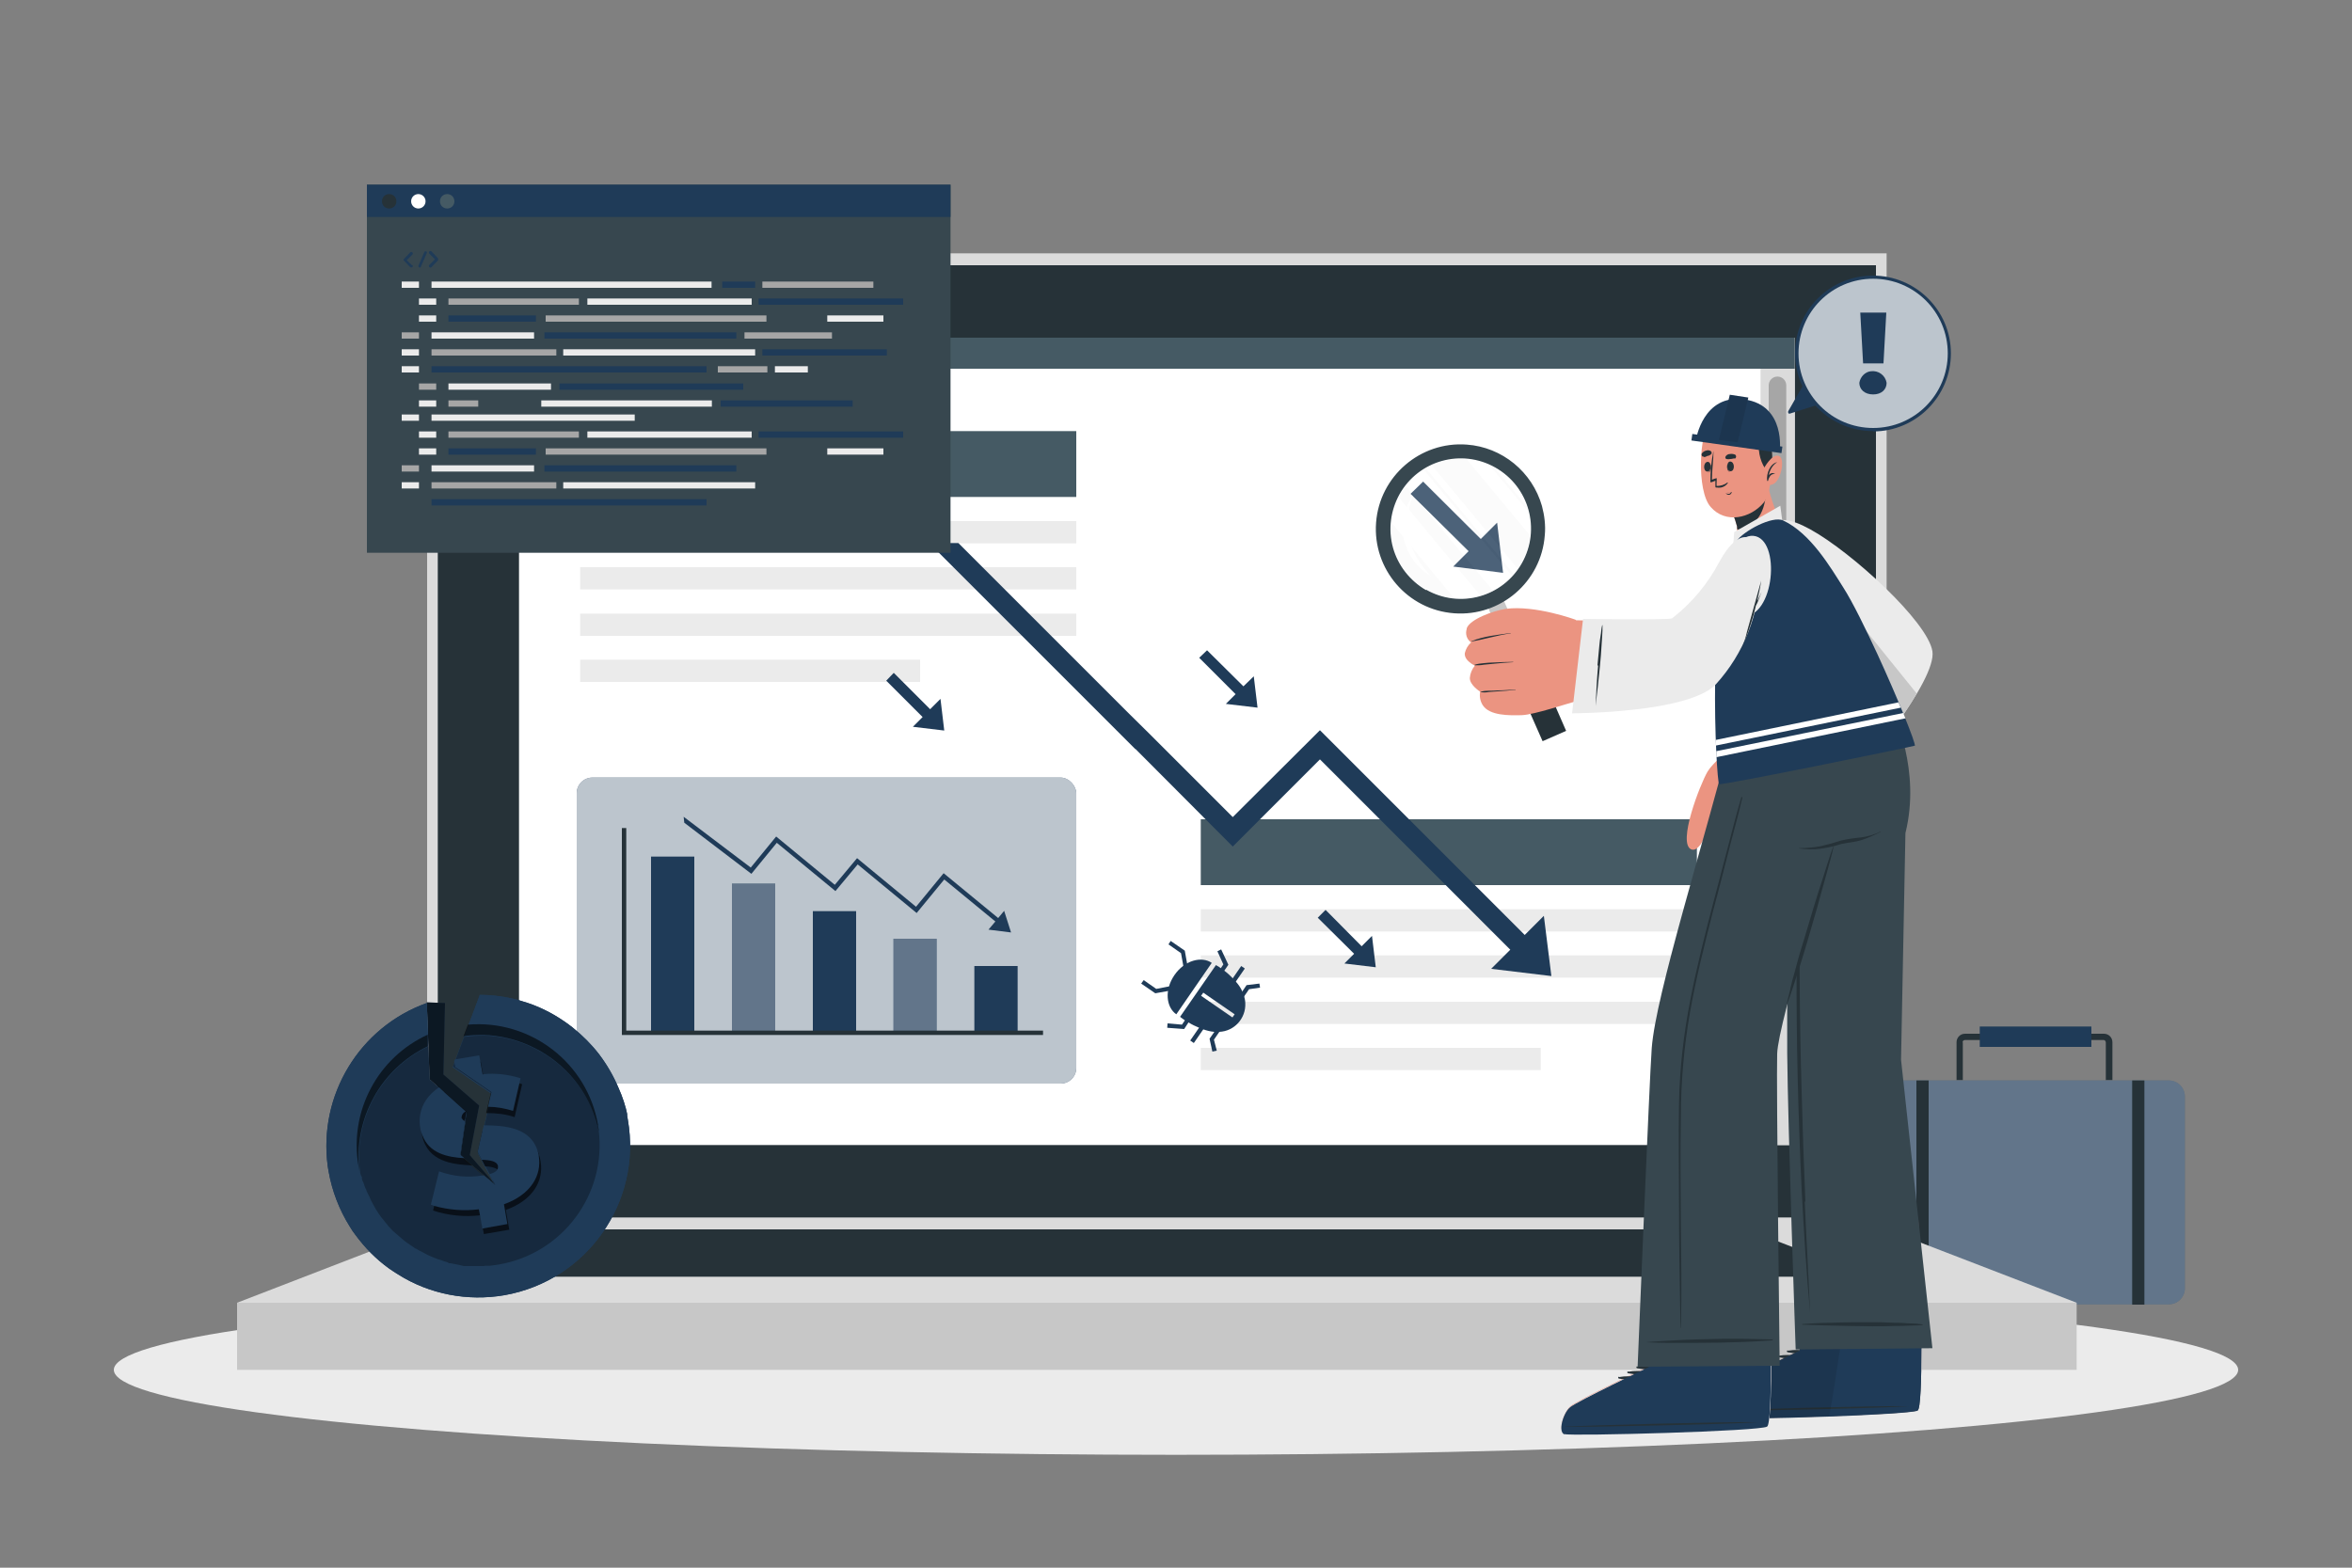 <?xml version="1.0" encoding="UTF-8"?>
<svg data-id="Layer_1" xmlns="http://www.w3.org/2000/svg" version="1.1" viewBox="0 0 750 500">
  <rect x="0" y="0" width="750" height="500" fill="#808080" stroke="none"/>
  <!-- Generator: Adobe Illustrator 29.5.0, SVG Export Plug-In . SVG Version: 2.1.0 Build 137)  -->
  <defs>
    <style>
      .st0 {
        fill: #37474f;
      }

      .st1, .st2 {
        opacity: .6;
      }

      .st3 {
        fill: #263238;
      }

      .st4, .st5, .st6 {
        fill: #fff;
      }

      .st7 {
        fill: #a6a6a6;
      }

      .st8 {
        fill: #1f3b58;
      }

      .st9 {
        opacity: .2;
      }

      .st5, .st10, .st6, .st2 {
        isolation: isolate;
      }

      .st5, .st11 {
        opacity: .3;
      }

      .st10 {
        opacity: .1;
      }

      .st12 {
        fill: #dbdbdb;
      }

      .st6, .st13 {
        opacity: .7;
      }

      .st14 {
        fill: #eb9481;
      }

      .st15 {
        fill: #455a64;
      }

      .st16 {
        fill: #ebebeb;
      }

      .st17 {
        fill: #c7c7c7;
      }
    </style>
  </defs>
  <g id="freepik--Briefcase--inject-195">
    <path class="st3" d="M671.5,344.6v-12.1c0-.4-.3-.8-.7-.8,0,0,0,0,0,0h-6.5v-2h6.6c1.5,0,2.7,1.2,2.7,2.7v12.1h-2Z"/>
    <path class="st3" d="M625.9,332.4v12.1h-2v-12.1c0-1.5,1.2-2.7,2.7-2.7h6.6v2h-6.6c-.4,0-.8.3-.8.8Z"/>
    <path class="st8" d="M598.2,349.7v61.2c0,2.8,2.3,5.1,5.1,5.1h88.3c2.8,0,5.1-2.3,5.1-5.1v-61.2c0-2.8-2.3-5.1-5.1-5.1h-88.3c-2.8,0-5.1,2.2-5.1,5.1,0,0,0,0,0,0Z"/>
    <g class="st11">
      <path class="st4" d="M598.2,349.7v61.2c0,2.8,2.3,5.1,5.1,5.1h88.3c2.8,0,5.1-2.3,5.1-5.1v-61.2c0-2.8-2.3-5.1-5.1-5.1h-88.3c-2.8,0-5.1,2.2-5.1,5.1,0,0,0,0,0,0Z"/>
    </g>
    <rect class="st3" x="611.1" y="344.6" width="3.9" height="71.5"/>
    <rect class="st3" x="679.9" y="344.6" width="3.9" height="71.5"/>
    <rect class="st8" x="631.3" y="327.4" width="35.6" height="6.5"/>
  </g>
  <g id="freepik--Shadow--inject-80">
    <ellipse class="st16" cx="375" cy="436.9" rx="338.7" ry="27.1"/>
  </g>
  <g id="freepik--Device--inject-80">
    <rect class="st12" x="136.2" y="80.8" width="465.4" height="311.3"/>
    <rect class="st3" x="139.6" y="84.6" width="458.6" height="303.7"/>
    <rect class="st17" x="75.6" y="415.5" width="586.6" height="21.4"/>
    <polygon class="st12" points="75.6 415.5 136.2 392.1 601.5 392.1 662.2 415.5 75.6 415.5"/>
    <polygon class="st3" points="141.6 407.2 180.7 392.1 557 392.1 596.1 407.2 141.6 407.2"/>
    <rect class="st4" x="165.5" y="107.7" width="406.8" height="257.5"/>
    <rect class="st15" x="165.5" y="107.7" width="406.8" height="9.9"/>
    <path class="st17" d="M174.4,112.7c0,1.1-.9,2-2,2s-2-.9-2-2,.9-2,2-2,2,.9,2,2Z"/>
    <path class="st4" d="M182.6,112.7c0,1.1-.9,2-2,2s-2-.9-2-2,.9-2,2-2,2,.9,2,2Z"/>
    <path class="st8" d="M190.7,112.7c0,1.1-.9,2-2,2s-2-.9-2-2,.9-2,2-2,2,.9,2,2Z"/>
    <rect class="st12" x="561.4" y="117.6" width="10.9" height="247.6"/>
    <path class="st7" d="M566.8,247.2h0c-1.5,0-2.8-1.3-2.8-2.8h0v-121.5c0-1.5,1.2-2.8,2.8-2.8,0,0,0,0,0,0h0c1.6,0,2.8,1.3,2.8,2.8v121.5c0,1.6-1.3,2.8-2.8,2.8Z"/>
    <g id="freepik--Chart--inject-195">
      <rect class="st8" x="183.9" y="248" width="159.3" height="97.6" rx="5" ry="5"/>
      <rect class="st6" x="183.9" y="248" width="159.3" height="97.6" rx="5" ry="5"/>
      <rect class="st8" x="207.6" y="273.2" width="13.8" height="56.2"/>
      <rect class="st8" x="233.4" y="281.9" width="13.8" height="47.5"/>
      <rect class="st8" x="233.4" y="281.9" width="13.8" height="47.5"/>
      <rect class="st5" x="233.4" y="281.9" width="13.8" height="47.5"/>
      <rect class="st8" x="259.2" y="290.6" width="13.8" height="38.8"/>
      <rect class="st8" x="284.9" y="299.4" width="13.8" height="30"/>
      <rect class="st5" x="284.9" y="299.4" width="13.8" height="30"/>
      <rect class="st8" x="310.7" y="308.1" width="13.8" height="21.3"/>
      <polygon class="st3" points="332.6 330.1 198.3 330.1 198.3 264.1 199.7 264.1 199.7 328.7 332.6 328.7 332.6 330.1"/>
      <polygon class="st8" points="315.2 296.5 317.4 293.9 301.1 280.5 292.3 291.2 273.5 275.7 266.4 284.2 247.7 268.8 239.6 278.7 218.2 262.4 218 260.5 239.4 276.7 247.5 266.8 266.2 282.2 273.3 273.7 292.1 289.2 300.9 278.5 318.3 292.8 320.2 290.5 322.4 297.4 315.2 296.5"/>
    </g>
    <rect class="st15" x="185" y="137.5" width="158.2" height="21"/>
    <rect class="st16" x="185" y="166.2" width="158.2" height="7.1"/>
    <rect class="st16" x="185" y="180.9" width="158.2" height="7.1"/>
    <rect class="st16" x="185" y="195.7" width="158.2" height="7.1"/>
    <rect class="st16" x="185" y="210.4" width="108.4" height="7.1"/>
    <g>
      <rect class="st15" x="382.9" y="261.3" width="158.2" height="21"/>
      <rect class="st16" x="382.9" y="290" width="158.2" height="7.1"/>
      <rect class="st16" x="382.9" y="304.7" width="158.2" height="7.1"/>
      <rect class="st16" x="382.9" y="319.5" width="158.2" height="7.1"/>
      <rect class="st16" x="382.9" y="334.2" width="108.4" height="7.1"/>
    </g>
    <g>
      <polygon class="st8" points="494.7 311.3 492.3 292.1 486.2 298.2 420.9 232.9 393.1 260.6 367 234.5 359.2 226.8 359.2 226.8 305.6 173.2 296.3 173.2 362 238.9 362.1 238.9 393.1 270 420.9 242.2 481.6 302.9 475.5 309 494.7 311.3"/>
      <polygon class="st8" points="382.4 209.8 384.9 207.4 396.5 218.9 399.8 215.7 401 225.7 390.9 224.5 394 221.4 382.4 209.8"/>
      <polygon class="st8" points="282.6 217.1 285 214.6 296.6 226.2 299.9 222.9 301.1 233 291.1 231.8 294.2 228.7 282.6 217.1"/>
      <polygon class="st8" points="422.7 290.2 434.2 301.8 437.5 298.5 438.7 308.5 428.7 307.3 431.8 304.2 420.2 292.7 422.7 290.2"/>
    </g>
  </g>
  <g id="freepik--Window--inject-80">
    <rect class="st0" x="117" y="58.9" width="186.1" height="117.4"/>
    <rect class="st8" x="117" y="58.9" width="186.1" height="10.3"/>
    <rect class="st16" x="128.1" y="89.8" width="5.5" height="2"/>
    <rect class="st16" x="137.6" y="89.8" width="89.3" height="2"/>
    <rect class="st8" x="230.3" y="89.8" width="10.5" height="2"/>
    <rect class="st16" x="247.1" y="116.8" width="10.5" height="2"/>
    <rect class="st7" x="243.1" y="89.8" width="35.4" height="2"/>
    <rect class="st16" x="133.6" y="95.2" width="5.5" height="2"/>
    <rect class="st7" x="143" y="95.2" width="41.6" height="2"/>
    <rect class="st7" x="228.9" y="116.8" width="15.8" height="2"/>
    <rect class="st7" x="137.6" y="111.4" width="39.8" height="2"/>
    <rect class="st8" x="143" y="100.6" width="27.9" height="2"/>
    <rect class="st7" x="237.4" y="106" width="27.9" height="2"/>
    <rect class="st7" x="174" y="100.6" width="70.4" height="2"/>
    <rect class="st8" x="137.6" y="116.8" width="87.7" height="2"/>
    <rect class="st8" x="241.9" y="95.2" width="46.1" height="2"/>
    <rect class="st16" x="187.3" y="95.2" width="52.4" height="2"/>
    <rect class="st16" x="263.8" y="100.6" width="17.9" height="2"/>
    <rect class="st16" x="133.6" y="100.6" width="5.5" height="2"/>
    <rect class="st7" x="128.1" y="106" width="5.5" height="2"/>
    <rect class="st16" x="137.6" y="106" width="32.7" height="2"/>
    <rect class="st16" x="143" y="122.3" width="32.7" height="2"/>
    <rect class="st8" x="229.8" y="127.7" width="42.1" height="2"/>
    <rect class="st8" x="178.4" y="122.3" width="58.6" height="2"/>
    <rect class="st16" x="172.6" y="127.7" width="54.4" height="2"/>
    <rect class="st7" x="143" y="127.7" width="9.5" height="2"/>
    <rect class="st16" x="179.6" y="111.4" width="61.2" height="2"/>
    <rect class="st8" x="243.1" y="111.4" width="39.7" height="2"/>
    <rect class="st8" x="173.6" y="106" width="61.2" height="2"/>
    <rect class="st16" x="128.1" y="111.4" width="5.5" height="2"/>
    <rect class="st16" x="128.1" y="116.8" width="5.5" height="2"/>
    <rect class="st7" x="133.6" y="122.3" width="5.5" height="2"/>
    <rect class="st16" x="133.6" y="127.7" width="5.5" height="2"/>
    <rect class="st16" x="128.1" y="132.2" width="5.5" height="2"/>
    <rect class="st16" x="137.6" y="132.2" width="64.8" height="2"/>
    <rect class="st16" x="133.6" y="137.6" width="5.5" height="2"/>
    <rect class="st7" x="143" y="137.6" width="41.6" height="2"/>
    <rect class="st7" x="137.6" y="153.8" width="39.8" height="2"/>
    <rect class="st8" x="143" y="143" width="27.9" height="2"/>
    <rect class="st7" x="174" y="143" width="70.4" height="2"/>
    <rect class="st8" x="137.6" y="159.2" width="87.7" height="2"/>
    <rect class="st8" x="241.9" y="137.6" width="46.1" height="2"/>
    <rect class="st16" x="187.3" y="137.6" width="52.4" height="2"/>
    <rect class="st16" x="263.8" y="143" width="17.9" height="2"/>
    <rect class="st16" x="133.6" y="143" width="5.5" height="2"/>
    <rect class="st7" x="128.1" y="148.4" width="5.5" height="2"/>
    <rect class="st16" x="137.6" y="148.4" width="32.7" height="2"/>
    <rect class="st16" x="179.6" y="153.8" width="61.2" height="2"/>
    <rect class="st8" x="173.6" y="148.4" width="61.2" height="2"/>
    <rect class="st16" x="128.1" y="153.8" width="5.5" height="2"/>
    <path class="st8" d="M131.5,84.5c.2.2.2.5,0,.7,0,0-.2.1-.3.1-.1,0-.3,0-.4-.1l-2.1-2.2h0s0,0,0,0h0v-.3h0s0,0,0,0h0c0,0,2.1-2.2,2.1-2.2.2-.2.5-.2.7,0,.2.2.2.5,0,.7l-1.8,1.8,1.8,1.7Z"/>
    <path class="st8" d="M133.4,84.8l1.9-4.4c0-.2.3-.3.6-.2.2,0,.3.3.2.5l-1.9,4.4c0,.2-.2.3-.4.2,0,0-.1,0-.1,0-.2,0-.3-.3-.3-.5,0,0,0,0,0,0Z"/>
    <path class="st8" d="M139.7,83h0l-2.1,2.2c-.2.2-.5.2-.7,0-.2-.2-.2-.5,0-.7l1.8-1.8-1.8-1.8c-.2-.2-.2-.5,0-.7.2-.2.5-.2.7,0l2.1,2.2h0c0,.1,0,0,0,0,0,0,0,0,0,0h0v.2s0,0,0,0c0,0,0,.2,0,.3Z"/>
    <path class="st3" d="M126.4,64.2c0,1.3-1,2.3-2.3,2.3s-2.3-1-2.3-2.3,1-2.3,2.3-2.3h0c1.3,0,2.3,1,2.3,2.3Z"/>
    <circle class="st4" cx="133.4" cy="64.2" r="2.3"/>
    <path class="st15" d="M144.9,64.2c0,1.3-1,2.3-2.3,2.3s-2.3-1-2.3-2.3,1-2.3,2.3-2.3c1.3,0,2.3,1,2.3,2.3h0Z"/>
  </g>
  <g id="freepik--Bugs--inject-80">
    <path class="st8" d="M387.6,308l-11.3,16.3s.6.5,1.5,1.1c.3.2.7.5,1.2.7,1.1.7,2.2,1.2,3.4,1.7l1.3.5c1.1.4,2.3.7,3.5.8.5,0,1.1,0,1.6,0,4.8-.2,8.5-4.3,8.3-9.1,0-.8-.2-1.6-.4-2.4-.2-.5-.4-1-.6-1.5-.5-1.1-1.2-2.1-2-3-.3-.4-.6-.7-.9-1-.9-.9-1.8-1.8-2.8-2.5-.4-.3-.8-.6-1.1-.8-.5-.4-1-.7-1.6-1ZM393.7,323.5l-.7,1-10-6.9.7-1,10,6.9Z"/>
    <path class="st8" d="M386.4,307.1l-11.3,16.4c-3.2-2.2-3.9-7.7-.6-12.5s8.7-6.1,11.9-3.9Z"/>
    <polygon class="st8" points="379.7 325 377.6 328.2 372.2 327.8 372.3 326.4 376.9 326.8 378.6 324.3 379.7 325"/>
    <rect class="st8" x="378.6" y="328.8" width="6.8" height="1.4" transform="translate(-106.1 456.8) rotate(-55.4)"/>
    <polygon class="st8" points="388 335.1 386.6 335.4 385.7 331.3 388.2 327.7 389.3 328.4 387.1 331.6 388 335.1"/>
    <polygon class="st8" points="391.7 307.7 389.5 310.9 388.4 310.1 390.1 307.6 388.2 303.4 389.4 302.8 391.7 307.7"/>
    <rect class="st8" x="391.1" y="310.7" width="6.8" height="1.4" transform="translate(-85.9 459.2) rotate(-55.4)"/>
    <polygon class="st8" points="401.8 315 398.3 315.5 396.1 318.7 395 317.9 397.5 314.2 401.6 313.7 401.8 315"/>
    <polygon class="st8" points="376.2 315.4 368.4 316.8 363.9 313.7 364.7 312.6 368.7 315.4 375.9 314 376.2 315.4"/>
    <polygon class="st8" points="379.2 311 377.9 311.2 376.6 304 372.6 301.2 373.3 300.1 377.8 303.2 379.2 311"/>
  </g>
  <g id="freepik--Coin--inject-195">
    <polygon class="st8" points="136.1 319.7 141.9 319.9 141.4 342.7 152.8 352.6 149.8 368.4 158 377.9 146.8 368.5 148.7 354.7 137 344.2 136.1 319.7"/>
    <polygon class="st2" points="136.1 319.7 141.9 319.9 141.4 342.7 152.8 352.6 149.8 368.4 158 377.9 146.8 368.5 148.7 354.7 137 344.2 136.1 319.7"/>
    <path class="st8" d="M199.9,355.3c.1.6.2,1.2.3,1.8,4.6,26.3-13.1,51.4-39.4,56-11.7,2-23.8-.3-33.8-6.6-1-.6-2-1.3-2.9-1.9-4.2-3-7.8-6.7-10.8-10.8-.6-.8-1.2-1.6-1.7-2.5-3.4-5.4-5.7-11.4-6.8-17.6-.1-.6-.2-1.2-.3-1.8-3-22.6,10.1-44.3,31.6-52l.4,10.3v3.7c.1,0,.5,10.4.5,10.4l3.1,2.7,1.6,1.5,6.9,6.2.2.2-.4,2.5v.9c-.1,0-.3,1.5-.3,1.5l-1.3,9.1,1.3,1.1,2.6,2.2,3.7,3.1,2.1,1.7,1.5,1.3-.8-1.5-1-1.9-1.4-2.5-1.1-2.1-1.3-2.5,1.5-6.6h0l.5-2,.8-3.5.5-2.1,1.1-4.7-11.2-7.7-.3-.2-.9-.6.5-1.5v-.3c0,0,.2-.2.2-.2l2.8-7.5,1.4-3.7,3.7-9.9c3.4,0,6.7.4,10,1.1,1.1.2,2.3.5,3.4.9,4.9,1.4,9.4,3.6,13.6,6.5.9.6,1.8,1.3,2.7,2,3.1,2.5,5.9,5.3,8.3,8.4,2.5,3.3,4.6,6.9,6.2,10.7,1.3,2.9,2.3,5.9,2.9,8.9Z"/>
    <path class="st8" d="M199.9,355.3c.1.6.2,1.2.3,1.8,4.6,26.3-13.1,51.4-39.4,56-11.7,2-23.8-.3-33.8-6.6-1-.6-2-1.3-2.9-1.9-4.2-3-7.8-6.7-10.8-10.8-.6-.8-1.2-1.6-1.7-2.5-3.4-5.4-5.7-11.4-6.8-17.6-.1-.6-.2-1.2-.3-1.8-3-22.6,10.1-44.3,31.6-52l.4,10.3v3.7c.1,0,.5,10.4.5,10.4l3.1,2.7,1.6,1.5,6.9,6.2.2.2-.4,2.5v.9c-.1,0-.3,1.5-.3,1.5l-1.3,9.1,1.3,1.1,2.6,2.2,3.7,3.1,2.1,1.7,1.5,1.3-.8-1.5-1-1.9-1.4-2.5-1.1-2.1-1.3-2.5,1.5-6.6h0l.5-2,.8-3.5.5-2.1,1.1-4.7-11.2-7.7-.3-.2-.9-.6.5-1.5v-.3c0,0,.2-.2.2-.2l2.8-7.5,1.4-3.7,3.7-9.9c3.4,0,6.7.4,10,1.1,1.1.2,2.3.5,3.4.9,4.9,1.4,9.4,3.6,13.6,6.5.9.6,1.8,1.3,2.7,2,3.1,2.5,5.9,5.3,8.3,8.4,2.5,3.3,4.6,6.9,6.2,10.7,1.3,2.9,2.3,5.9,2.9,8.9Z"/>
    <path class="st2" d="M136.4,330v3.7c-15,7.2-23.8,23.2-21.8,39.8-.1-.6-.2-1.2-.3-1.7-3-17.3,6.1-34.5,22.1-41.8Z"/>
    <path class="st2" d="M190.6,358.7c.1.6.2,1.2.3,1.8-.2-1-.5-1.9-.7-2.8-2.5-8.3-7.7-15.5-14.8-20.5-.9-.6-1.8-1.2-2.8-1.8-4.5-2.6-9.4-4.3-14.5-5-1.3-.2-2.6-.3-3.8-.3-2.2,0-4.3,0-6.5.4l1.4-3.7c20-1.7,38.1,12.2,41.5,32Z"/>
    <g class="st11">
      <path d="M190.9,360.4c2.6,20.5-11.5,39.4-31.8,42.9-.4,0-.9.2-1.4.2h0l-1.4.2h-1.8c0,.1-.2.1-.2.1-1.6,0-3.2,0-4.8,0h-1.6c-1.1-.3-2.1-.5-3.2-.7h0l-1-.2h-.5c-.3-.2-.5-.3-.8-.4-.4-.1-.8-.2-1.2-.4s-1-.3-1.6-.5l-1.5-.6-1.2-.5-.8-.4-.6-.3-.7-.4-1.2-.6c-.3-.2-.7-.4-1-.6h-.2c0-.1-1.4-1-1.4-1l-1.3-.9h0l-.8-.6-.7-.6-.7-.6-.7-.6c-.2-.2-.5-.4-.7-.6l-.7-.6c-.5-.5-.9-.9-1.4-1.5-.2-.2-.4-.4-.5-.6-.4-.5-.9-1-1.2-1.5-.2-.2-.4-.5-.6-.7-.6-.8-1.2-1.6-1.7-2.5-.2-.2-.3-.5-.4-.7-.3-.5-.6-1-.9-1.6h0c-.3-.6-.6-1.1-.8-1.7-.1-.2-.2-.5-.4-.8l-.2-.4c-.1-.2-.2-.5-.4-.8,0,0,0,0,0-.1-.1-.3-.2-.6-.4-.9-.1-.3-.3-.7-.4-1.1-.1-.3-.2-.7-.4-1s-.2-.6-.3-.9v-.5c-.2-.2-.3-.5-.4-.8s-.2-.7-.2-1.1c-2.1-16.6,6.8-32.7,21.9-39.8l.4,10.4,3.1,2.7,1.6,1.5,6.9,6.2.2.2-.4,2.5v.9c-.1,0-.3,1.5-.3,1.5l-1.3,9.1,1.3,1.1,2.6,2.2,3.7,3.1,2.1,1.7,1.5,1.3-.8-1.5-1-1.9-1.4-2.5-1.1-2.1-1.3-2.5,1.5-6.6h0l.5-2,.8-3.5.5-2.1,1.1-4.7-11.2-7.7-.3-.2-.9-.6.5-1.5v-.3c0,0,.2-.2.2-.2l2.8-7.5c2.1-.3,4.3-.4,6.5-.4,1.3,0,2.6.1,3.8.3,5.1.7,10,2.4,14.4,5,.9.6,1.9,1.1,2.8,1.8,7.1,5,12.3,12.2,14.9,20.5.2.9.5,1.9.7,2.8Z"/>
    </g>
    <g class="st1">
      <path d="M171.9,368.2h0c-2.8-7.5-11.9-7.2-18.1-7.4h0l-1.5,6.6,1.3,2.5,1.1,2.1c1.4,0,2.7.3,3.9.9.4.2.6.6.7,1.1.2,1-.4,1.8-2.2,2.4l.8,1.5-1.5-1.3c-.5.1-1.2.3-1.9.4-4.6.7-9.4.2-13.8-1.4l-2.2,8.8-.4,1.7c4.9,1.6,10,2.1,15.1,1.5h0l.7,3.9.4,2.1,8.1-1.4-1.1-6.3c8.6-3.1,12.1-9.2,11.1-15.4-.1-.8-.3-1.6-.6-2.3ZM148.5,354.5l-6.9-6.2c-5.7,3.3-7.9,8.3-7,13.5v.3h0c1.7,8.4,9.6,9.3,16,9.6l-2.6-2.2-1.3-1.1,1.3-9.1c-.1-.2-.2-.4-.2-.6,0-.4,0-.7.1-1.1.1-.3.3-.5.4-.7l.4-2.5h-.1ZM165.6,345.7c-3.6-1-7.4-1.3-11.2-1l-.4-2.1-.7-4h-.2l-7.8,1.3v.6c.1,0,11.3,7.7,11.3,7.7l-1.1,4.7-.5,2.1c3.1,0,6.2.3,9.1,1.3l2.4-10.5-1-.3Z"/>
    </g>
    <path class="st8" d="M154.3,358.8l-.5,2h0l-1.5,6.6,1.3,2.5c2.9.1,4.9.5,5.2,2,0,.3,0,.7-.1,1-.3.6-1.1,1.2-2.6,1.6l1,1.9.8,1.5-1.5-1.3-2.1-1.7h-.4c-4.7.8-9.4.3-13.9-1.3l-2.6,10.6c.3.1.6.2,1,.4,4.7,1.3,9.5,1.7,14.3,1.1l.4,2.1.7,4h.2l7.8-1.4-1.1-6.3c8.6-3.1,12.1-9.2,11.1-15.4v-.3c-1.9-9.1-11-9.4-17.7-9.5ZM147.2,356.8c-.1-1,.4-1.9,1.3-2.3l-6.9-6.2-1.6-1.5c-4.9,3.3-6.8,8-6,12.9.1.8.4,1.6.7,2.4h0c2.2,5.8,8,7,13.4,7.3l-1.3-1.1,1.3-9.1.2-1.5c-.1,0-.2-.1-.3-.2-.3-.2-.6-.5-.7-.9h0ZM154.1,342.7h-.2l-.7-4-.4-2.1-7.8,1.3v.2c0,0-.2.3-.2.3l.4,2,.3.2,11.2,7.7-1.1,4.7c2.7,0,5.4.5,8,1.3l2-8.7.4-1.7c-3.8-1.2-7.9-1.7-11.9-1.3h0Z"/>
  </g>
  <g id="freepik--speech-bubble--inject-195">
    <circle class="st8" cx="597.3" cy="112.7" r="24.3"/>
    <g class="st13">
      <circle class="st4" cx="597.3" cy="112.7" r="24.3"/>
    </g>
    <path class="st8" d="M597.3,125.8c-2.7,0-4.4-1.6-4.4-3.7.3-1.9,1.8-3.5,3.7-3.7,2.4-.3,4.6,1.3,5,3.7,0,2.1-1.6,3.7-4.3,3.7ZM593.2,99.7h8.3s-.9,16.2-.9,16.2h-6.5s-.9-16.2-.9-16.2Z"/>
    <path class="st8" d="M597.3,137.5c-13.7,0-24.9-11.1-24.9-24.8,0-13.7,11.1-24.8,24.8-24.8,13.7,0,24.9,11.1,24.9,24.8,0,13.7-11.1,24.9-24.8,24.9h0ZM573.5,112.7c0,13.2,10.7,23.8,23.8,23.8,13.2,0,23.8-10.7,23.8-23.8,0-13.2-10.7-23.8-23.8-23.8-13.2,0-23.8,10.7-23.8,23.8Z"/>
    <path class="st8" d="M575,122.8l-4.8,8.4c0,.1,0,.3,0,.4,0,.3.4.4.6.3l8.5-2.7c-1.8-1.9-3.2-4.1-4.3-6.4Z"/>
  </g>
  <polygon class="st8" points="449.8 157.5 453.8 153.6 472.2 171.9 477.4 166.7 479.3 182.7 463.4 180.7 468.3 175.8 449.8 157.5"/>
  <g id="freepik--Character--inject-80">
    <path class="st14" d="M575.5,168.7c14.7,8.3,41.5,33.7,39.5,40.7-4,14.2-21.8,33.8-26.5,37.6-2.8,2.2-24.8-15.6-22.2-18.4,3-3.2,21.8-20.8,21.8-22.5,0-1.3-10.7-15.4-18.6-27.4-9.2-13.9-1.2-14.1,5.9-10.1Z"/>
    <path class="st14" d="M569.3,226.8s-9.1,5.8-14.8,9.9c-3.2,2.3-8.4,6.7-10,9.4-2.4,4.1-9.7,22.9-5.2,24.8,4.1,1.7,8.3-15.2,8.3-15.2,0,0-5.8,16.7-.5,17.8s7.5-18.6,7.5-18.6c0,0-5.6,17.3,0,17.6,4.3.2,7.4-17.5,7.4-17.5,0,0-4.7,14.9-.3,15.3,4.8.5,8.7-15.8,8.7-15.8,11.3-.8,18-5.3,20.1-11.1.4-1.2-21.4-16.7-21.4-16.7Z"/>
    <path class="st3" d="M549.3,249.8c-.8,1.9-1.5,3.9-2.1,5.9s-1.1,4-1.5,6.1c-.6,2.7-.8,5.4-.8,8.1.2-4.8,2.2-12,2.8-14s1-4,1.6-6h0Z"/>
    <path class="st3" d="M556.5,251.8c-.8,2.5-1.8,5-2.5,7.5s-1.2,5-1.8,7.6c0,.2,0,.2.1,0,.7-2.6,1.5-4.9,2.2-7.4s1.3-5.1,2.1-7.6c0,0,0,0,0,0Z"/>
    <path class="st3" d="M563.1,252.3c-1.4,3.8-2.4,7.8-3,11.8,0,.2.1.1.2,0,.9-3.9,1.6-7,3-11.7,0,0,0-.1-.1,0Z"/>
    <path class="st16" d="M570.9,223.8l22,22.6s24.8-29.3,23.3-38.7-25.7-31.6-39-38.9-14.3.2-8.5,10.1,18.8,27.4,18.5,27.9-16.3,17-16.3,17Z"/>
    <path class="st3" d="M585.8,230.6c-1.6-1.5-3.1-3-4.6-4.5-.7-.7-1.5-1.4-2.2-2.2s-1.6-1.6-2.3-2.4c0,0,0-.1,0,0,.9.7,1.7,1.5,2.6,2.2s1.5,1.4,2.3,2.1c1.6,1.4,3.2,2.9,4.8,4.4,3.1,3,6.2,6,9.2,9.1,0,0,0,0,0,.1s0,0-.1,0c-3.3-2.8-6.5-5.7-9.6-8.6Z"/>
    <path class="st17" d="M568.7,178.9c5.9,9.9,18.8,27.4,18.5,27.9s-16.3,17-16.3,17l22,22.6s11.5-13.6,18.3-25.2l-44.3-54.9c-2.7,1.5-1.7,6.6,1.8,12.6Z"/>
    <path class="st14" d="M611.7,389s1,40.8,1,40.8c0,7.5-.2,14.1-.6,17.6h0c0,.9-.2,1.7-.6,2.4h0c-2.2,1.5-62.5,3.1-64.6,2.4s-.4-6.8,1.9-8.7,25.1-12.8,25.1-12.8l-.7-40.7,38.5-1Z"/>
    <path class="st4" d="M612.8,421.7s0,8.1,0,8.1c0,7.5-.2,14.1-.6,17.6h0c-.1.8-.3,1.6-.6,2.4h0c-2.2,1.5-62.5,3.1-64.6,2.4s-.4-6.8,1.9-8.7,25.1-12.8,25.1-12.8v-8.2s38.9-.7,38.9-.7Z"/>
    <path class="st3" d="M570.1,430.8c4-.7,8.9,0,11.9,3,.1.1,0,.3-.2.2-3.8-1.3-7.7-2.2-11.7-2.7-.1,0-.3-.1-.3-.3s.1-.3.3-.3Z"/>
    <path class="st3" d="M567.2,432.4c4-.7,8.9,0,11.9,3,.1.1,0,.3-.2.2-3.8-1.3-7.7-2.2-11.7-2.7-.1,0-.3-.1-.3-.3s.1-.3.3-.3Z"/>
    <path class="st3" d="M564.3,434.1c4-.7,8.9,0,11.9,3,.1.1,0,.3-.2.2-3.8-1.3-7.7-2.2-11.7-2.7-.1,0-.3-.1-.3-.3,0-.1.1-.3.3-.3h0Z"/>
    <path class="st0" d="M546.9,452.2c2.1.6,62.4-.9,64.6-2.4.9-.6,1.2-9.4,1.2-20v-.3l-38.9.6v.7s-22.8,10.9-25.1,12.8-4,8-1.8,8.7Z"/>
    <path class="st8" d="M612.7,429.5v.4c0,10.6-.3,19.4-1.2,20s-14.1,1.4-28.2,1.9c-16.9.6-35.3.9-36.4.5-2.1-.6-.4-6.8,1.9-8.7s25.1-12.8,25.1-12.8v-.6l13-.2,25.8-.4Z"/>
    <path class="st3" d="M547.5,449.9c10.2-.5,51.1-1.6,61.2-1.4,0,0,0,0,0,0-10,.7-51,1.5-61.2,1.5-.2,0-.2-.2,0-.2Z"/>
    <path class="st10" d="M586.8,429.9c-1,6.5-2.4,16.1-3.5,21.8-16.9.6-35.3.9-36.4.5-2.1-.6-.4-6.8,1.9-8.7s25.1-12.8,25.1-12.8v-.6l12.9-.2Z"/>
    <path class="st0" d="M616.2,430l-43.6.4s-2.5-71-2.7-94.6c-.2-27,1.3-108.1,1.3-108.1h32.6s8.8,17.9,3.8,38l-1.4,72.3,10,92Z"/>
    <path class="st3" d="M613,422.4c-1.2-.2-2.3-.3-3.5-.3-1.3,0-2.6-.2-3.9-.2-2.5,0-5-.2-7.4-.2-5,0-10,0-15,.2-2.8,0-5.7.2-8.5.4-.1,0-.1.2,0,.2,5,.2,9.9.3,14.9.4s9.9.2,14.9,0c1.4,0,2.8,0,4.3-.1s2.9,0,4.3-.2c0,0,0-.1,0-.2Z"/>
    <path class="st3" d="M575.7,383.2c-.5-11.7-.9-23.5-1.2-35.2-.7-23.5-.8-47-.5-70.5.2-13.2.5-26.4.9-39.5,0-.1-.2-.1-.2,0-1.2,23.6-1.7,47.2-1.8,70.8s.5,47,1.6,70.5c.7,13.2,1.5,26.4,2.7,39.5,0,0,0,0,0,0,0,0,0,0,0,0-.5-11.8-1.2-23.7-1.7-35.5Z"/>
    <path class="st14" d="M565,395.5s-.3,39.4-.3,39.4c0,7.5-.2,14.1-.6,17.6,0,0,0,0,0,0,0,.8-.2,1.6-.6,2.3,0,0,0,0,0,0-2.2,1.5-62.5,3.1-64.6,2.4s-.4-6.7,1.9-8.7,25.1-12.8,25.1-12.8l.7-39.4,38.4-.9Z"/>
    <path class="st4" d="M564.8,426.9s0,8.1,0,8.1c0,7.5-.2,14.1-.6,17.6,0,0,0,0,0,0,0,.8-.3,1.6-.6,2.3,0,0,0,0,0,0-2.2,1.5-62.5,3.1-64.6,2.4s-.4-6.7,1.9-8.7,25.1-12.8,25.1-12.8v-8.2l38.9-.8Z"/>
    <path class="st3" d="M522.1,435.9c4-.7,8.9,0,11.9,3,.1.1,0,.3-.2.2-3.8-1.3-7.7-2.2-11.7-2.7-.1,0-.3-.1-.3-.3s.1-.3.3-.3Z"/>
    <path class="st3" d="M519.2,437.5c4-.7,8.9,0,11.9,3,.1.1,0,.3-.2.2-3.8-1.3-7.7-2.2-11.7-2.7-.1,0-.3-.1-.3-.3s.1-.3.3-.3Z"/>
    <path class="st3" d="M516.3,439.2c4-.7,8.9,0,11.9,3s0,.3-.2.2c-3.8-1.3-7.7-2.2-11.7-2.7-.1,0-.3-.1-.3-.3s.1-.3.3-.3Z"/>
    <path class="st8" d="M498.9,457.4c2.1.7,62.4-.9,64.6-2.4.9-.6,1.2-9.4,1.2-20v-.3l-38.9.6v.7s-22.8,10.9-25.1,12.8-4,8-1.8,8.7Z"/>
    <path class="st3" d="M499.5,455c10.1-.5,51.1-1.6,61.2-1.4,0,0,0,0,0,0-10,.7-51,1.5-61.2,1.5-.2,0-.2-.2,0-.2Z"/>
    <path class="st0" d="M584.9,269.4s-17.9,56.4-18.2,66.7c-.3,8.8.8,99.5.8,99.5l-45.3.3s3.8-92.4,4.5-101.6c1.3-17.2,16.4-64.5,27.2-106.6h48.8s-.4,22-10.5,38c0,0-4.5,2.1-7.5,3.7Z"/>
    <path class="st3" d="M565.2,427.2c-5.2-.1-10.7-.3-15.9-.2s-10.4.2-15.6.5c-2.9.2-5.9.3-8.8.6,0,0,0,0,0,0s0,0,0,0c5.2.3,10.5.2,15.7.2s10.4-.1,15.6-.3c2.9-.1,5.9-.3,8.8-.5.3,0,.5-.4.2-.4Z"/>
    <path class="st3" d="M555.3,254.2c-1.6,5.4-3,10.9-4.4,16.3s-2.9,11-4.3,16.4c-2.8,10.6-5.5,21.2-7.6,32-2.1,10.8-3.4,21.8-3.6,32.8-.2,11.2,0,22.5,0,33.7s.2,22.6.4,33.9c0,1.4,0,2.8.1,4.2,0,0,0,0,.1,0,0,0,0,0,0,0,.3-11.2.1-22.5,0-33.7s-.2-22.5,0-33.7c0-11.1,1-22.3,2.9-33.2,1.9-10.8,4.6-21.5,7.3-32.1,1.6-6,3.2-12.1,4.7-18.1s3.3-12.2,4.7-18.3c0,0,0-.2-.1-.2,0,0-.2,0-.2.1Z"/>
    <path class="st3" d="M573.8,270.5c2.3,0,4.5-.2,6.7-.6,2.2-.5,4.4-1.1,6.5-1.8,2.1-.5,4.2-.8,6.4-1,2.2-.3,4.3-.9,6.3-1.9,0,0,.2.1,0,.1-1.9,1-3.9,1.9-6,2.6-2.2.7-4.4.8-6.6,1.3-2.2.7-4.4,1.2-6.7,1.5-2.2.3-4.5.2-6.7-.1,0,0,0-.2,0-.2Z"/>
    <path class="st3" d="M570.9,315.3c.4-1.7.8-3.4,1.3-5,.9-3.4,1.8-6.7,2.9-10.1,2-6.6,3.9-13.3,6.1-19.9,1.2-3.7,2.3-7.5,3.7-11.2,0,0,0,0,0,0,0,0,0,0,0,0h0c-.7,3.4-1.7,6.8-2.6,10.1s-1.9,6.7-2.8,10.1c-1.9,6.6-3.8,13.3-5.9,19.9-.6,1.9-1.2,3.7-1.8,5.5s-1.2,3.8-2,5.6c0,0,0,0-.1,0,0,0,0,0,0,0,.4-1.8.9-3.5,1.3-5.2Z"/>
    <path class="st14" d="M557.8,177.5c3.3,0,8.2-6.4,9.5-10.8-.6-2.2-1.2-4.3-2-6.4-.7-2-1.3-4.3-1.8-6.5l-12.7,6.2c1.3,2.5,2.4,5.2,3.1,7.9,0,.3,0,.6,0,.9,0,0,0,.1,0,.1.1,1.7.6,8.5,3.8,8.5Z"/>
    <path class="st3" d="M554,168.8s0,.1,0,.1c.5,0,.9-.1,1.4-.2,7.8-2,8-11.3,7.7-14.7l-12.3,6c1.3,2.5,2.4,5.2,3.1,7.9,0,.3,0,.6.1.9Z"/>
    <path class="st14" d="M563.7,137.7c2.2,4.6,1.7,18.9-1.2,22.5-4.3,5.2-12.3,6.9-17,1.5-4.6-5.2-3.6-23.8-.2-27.2,4.9-5,15.2-3.5,18.5,3.2Z"/>
    <path class="st3" d="M550.9,148.2s0,0,0,0c0,1,0,2.1.9,2.4,0,0,0,0,0,0-1.1-.2-1.2-1.6-1-2.5Z"/>
    <path class="st3" d="M551.7,147.2c1.5,0,1.6,3,.2,3.1s-1.5-3-.2-3.1Z"/>
    <path class="st3" d="M545.5,148.3s0,0,0,0c0,1,0,2.1-.9,2.4,0,0,0,0,0,0,1.1-.1,1.2-1.6,1-2.5Z"/>
    <path class="st3" d="M544.6,147.3c-1.5,0-1.6,3-.2,3.1s1.5-3,.2-3.1Z"/>
    <path class="st3" d="M553.1,146.2c-.4,0-.8.2-1.3.2-.4.1-.9.1-1.3,0-.3-.1-.4-.5-.3-.7.2-.5.8-.9,1.4-.9.6-.1,1.2,0,1.7.2.3.2.4.7.2,1,0,.1-.2.2-.3.3Z"/>
    <path class="st3" d="M543.3,145.8c.4,0,.8-.2,1.2-.4.4,0,.9-.3,1.2-.6.2-.2.1-.6,0-.8-.5-.4-1.1-.5-1.6-.3-.6.1-1.1.5-1.4.9-.2.3-.1.8.2,1,.1,0,.3.1.5,0Z"/>
    <path class="st3" d="M552.1,156.9c-.2.2-.4.6-.8.6-.3,0-.7,0-1-.2M550.3,157.3c.3.4.8.6,1.2.5.4-.1.7-.5.7-.9,0,0-.1,0-.2,0l-1.8.4Z"/>
    <path class="st3" d="M551,154c-.5.8-1.3,1.3-2.2,1.5-.4,0-.8.1-1.2,0,0,0-.2,0-.2,0h-.2c-.1,0-.2-.1-.2-.2h0s0,0,0-.1h0v-1.9c-.3.1-1.6.8-1.6.4,0-3.3.3-6.7,1-9.9,0,0,0,0,0,0,0,0,0,0,0,0,0,3.1-.5,6.1-.5,9.2.5-.2,1-.4,1.5-.5.1,0-.1,2.2,0,2.5h0c1.2,0,2.4-.3,3.4-1.1.1,0,.2,0,.1,0Z"/>
    <path class="st3" d="M544,136.4c.4-.5,1.1-.7,1.8-.4,1,.4,1,1.5,2.6,2s5.1-2.8,8.3-1.9,4,4.7,4.2,7.6,2,7.2,4.1,7.2c.4-5,0-10.5-1.1-13-3.2-6.8-13.5-8.4-18.5-3.5-.5.6-.9,1.3-1.2,2Z"/>
    <path class="st14" d="M562.4,149.5s2.6-4.9,4.8-4.1.7,7.7-1.6,8.9c-1.1.7-2.7.4-3.4-.8,0,0,0,0,0-.1l.3-3.9Z"/>
    <path class="st3" d="M566.7,147.4s0,0,0,0c-1.5,1-2.4,2.5-2.7,4.3.3-.7,1.1-1,1.8-.7,0,0,.2,0,.2.1h0c-.6,0-1.3.3-1.6.8-.3.5-.5.9-.6,1.4,0,.2-.3.1-.3,0h0c-.3-2.2.9-5.4,3.2-5.9Z"/>
    <path class="st8" d="M540.8,140.3s2.2-14.8,15.5-12.9,11.2,16.7,11.2,16.7l-26.7-3.8Z"/>
    <rect class="st8" x="553.2" y="127.2" width="2.1" height="29" transform="translate(336.4 670.6) rotate(-82)"/>
    <polygon class="st8" points="554.1 141.1 548.1 140.3 551.6 125.9 557.5 126.8 554.1 141.1"/>
    <polygon class="st10" points="554.1 141.1 548.1 140.3 551.6 125.9 557.5 126.8 554.1 141.1"/>
    <polygon class="st16" points="568.4 166.6 567.7 161.3 553 169.7 552.6 174.9 568.4 166.6"/>
    <path class="st8" d="M610.7,237.8c-.1.2-61.8,12.8-62.5,12.3-1-.7-4.2-63.5,5.4-77.4,2.4-3.4,11.6-8.3,15-6.7,8.8,4.1,15.2,15.1,19.2,21.4,3,4.7,7,12.9,10.9,21.3,6.4,13.9,12.3,28.5,11.9,29.2Z"/>
    <path class="st16" d="M559.1,170.9c9,.8,6.8,26.5-3.6,25.6s-5.4-26.3,3.6-25.6Z"/>
    <path class="st4" d="M547.1,235.9c0,.6,0,1.2,0,1.9l59-12.1-.7-1.7-58.3,12Z"/>
    <path class="st4" d="M547.3,239.7c0,.6,0,1.2,0,1.8l60.3-12.4c-.2-.6-.5-1.1-.7-1.7l-59.7,12.2Z"/>
    <rect class="st17" x="480" y="189.4" width="5.5" height="31.9" transform="translate(-41.8 211.8) rotate(-23.7)"/>
    <polygon class="st3" points="491.9 236.4 499.4 233.1 499.4 233.1 490.5 212.7 490.5 212.7 482.9 216 482.9 216 491.9 236.4"/>
    <path class="st0" d="M453,191.4c-12.6-7.1-17-23-9.9-35.6,7.1-12.6,23-17,35.6-9.9,12.6,7.1,17,23,9.9,35.6-7.1,12.6-23,17-35.6,9.9ZM454.5,188.8c11.1,6.3,25.2,2.3,31.5-8.8,6.3-11.1,2.3-25.2-8.8-31.5-11.1-6.3-25.2-2.3-31.5,8.8-6.3,11.1-2.3,25.2,8.8,31.5Z"/>
    <path class="st0" d="M492.6,170.7c-1.1,14.9-14.1,26-28.9,24.9-14.9-1.1-26-14.1-24.9-28.9s14.1-26,28.9-24.9c11.3.8,20.9,8.7,24,19.6.8,3,1.2,6.2.9,9.3ZM440.5,166.7c-.2,3,0,5.9.9,8.8,3.8,13.5,17.8,21.4,31.2,17.6,6.5-1.8,12-6.1,15.3-12,6.9-12.2,2.6-27.7-9.6-34.5s-27.7-2.6-34.5,9.6c-1.8,3.2-2.9,6.8-3.2,10.5ZM489.7,170.5c-1,13.2-12.5,23-25.7,22-3.5-.3-6.8-1.3-9.9-3h0c-11.5-6.5-15.5-21.1-9-32.5,6.5-11.5,21.1-15.5,32.5-9,8,4.6,12.7,13.3,12,22.5ZM454.8,188.1c10.8,6.1,24.4,2.3,30.5-8.5s2.3-24.4-8.5-30.5-24.4-2.3-30.5,8.5c-2.9,5.2-3.7,11.3-2.1,17.1,1.6,5.7,5.4,10.5,10.5,13.5Z"/>
    <g class="st9">
      <path class="st4" d="M445.1,160.6c-4.4,11.4,1.2,24.3,12.7,28.8s24.3-1.2,28.8-12.7c4.4-11.4-1.2-24.3-12.7-28.8-11.4-4.4-24.3,1.2-28.8,12.7Z"/>
      <path class="st16" d="M443.7,166.7c-1.1,12.1,7.9,22.9,20,24.1l-20-24.1Z"/>
      <path class="st16" d="M456.6,148.4l27.4,33c1-1.4,1.8-3,2.5-4.7.7-1.9,1.2-3.9,1.4-5.9l-20.2-24.3c-3.8-.3-7.6.3-11.1,1.9Z"/>
      <path class="st16" d="M446,158.6l26.1,31.4c1.4-.4,2.7-1,4-1.6l-27.8-33.4c-.9,1.1-1.7,2.4-2.3,3.7Z"/>
      <path class="st16" d="M454,149.8l28.2,33.9c.2-.2.4-.4.5-.6l-28-33.7c-.3.1-.5.3-.7.4Z"/>
      <path class="st16" d="M474.9,148.3l12.5,15c-.2-.6-.4-1.3-.6-1.9l-10.2-12.2c-.5-.3-1.2-.6-1.8-.9Z"/>
    </g>
    <path class="st4" d="M456.1,183.7c-2.1-1.3-3.9-2.9-5.3-4.9-.7-1-1.4-2.1-1.9-3.2-.5-1.1-.9-2.3-1.2-3.5-.6-2.4-.6-5,0-7.4.5-2.4,1.4-4.7,2.8-6.7-.8,2.2-1.3,4.6-1.6,6.9-.1,1.2-.1,2.3,0,3.5,0,1.1.2,2.3.5,3.4.5,2.3,1.4,4.4,2.6,6.4,1.2,2,2.7,3.9,4.3,5.6Z"/>
    <path class="st14" d="M560.4,185c-1.9,16.4-6.9,28.6-17,34.7-10.6,6.5-42.7,4.1-50.9,3.6-3.5-.2,2.8-24.8,6.5-25.4s31.6,1.7,34.2.7,8.2-5.6,15.1-18.3c8.2-14.9,13.7-8.7,12.2,4.7Z"/>
    <path class="st14" d="M467.7,200.6c-.5,1.6,0,3.3,1.4,4.3-1,.9-1.7,2.1-2,3.4-.3,2.4,3.2,4,3.2,4-.9,1.1-1.5,2.5-1.6,3.9-.1,2.3,3.3,4.4,3.3,4.4-.3,1.5,0,3,.8,4.3,2.2,3.4,8.4,3.3,12.4,3.2s15.1-3.9,17.3-4.4v-26c.1,0-13-4.8-22.4-3.5-3.9.6-11.4,3.3-12.4,6.2Z"/>
    <path class="st3" d="M469.2,204.5c4-1.6,8.2-2,12.5-2.6,0,0,.1.1,0,.1-4.2.6-8.3,1.9-12.5,2.6,0,0,0,0,0-.1,0,0,0,0,0,0Z"/>
    <path class="st3" d="M470.3,212c.9-.3,1.9-.4,2.9-.5,1-.1,2.1-.2,3.1-.2,2.1-.1,4.2-.2,6.2-.2.1,0,.1.1,0,.1-2.1.1-4.1.3-6.2.5-1,.1-2.1.2-3.1.3-1,.2-2,.2-2.9.2,0,0-.1-.1-.1-.2,0,0,0,0,0,0Z"/>
    <path class="st3" d="M472.1,220.6c.9-.2,1.7-.3,2.6-.3,1,0,1.9,0,2.9-.1,1.9,0,3.8-.2,5.7-.3,0,0,0,0,0,.1,0,0,0,0,0,0-1.9.2-3.8.4-5.8.5l-2.8.2c-.9.2-1.7.2-2.6,0,0,0,0-.1,0-.1Z"/>
    <path class="st16" d="M504.8,197.4l-3.5,30.1s37.2,0,45.9-9.3c8.9-9.8,13.9-22.6,14-35.8.2-13.3-6.6-15-13-3.1-3.7,7-8.8,13.1-15,17.9-.5.6-28.5.2-28.5.2Z"/>
    <path class="st3" d="M509.4,212.2c.2-2.1.4-4.3.6-6.4.1-1,.2-2.1.4-3.1s.2-2.2.5-3.3c0,0,.1,0,.1,0,0,1.1,0,2.2-.1,3.4s-.1,2.1-.2,3.1c-.1,2.1-.3,4.3-.5,6.4-.4,4.3-.9,8.6-1.4,12.9,0,0,0,0,0,0s0,0,0,0c.2-4.3.4-8.6.8-12.9Z"/>
    <path class="st3" d="M555.5,206.8c.6-1.8,1.2-3.6,1.6-5.4.5-1.8,1-3.6,1.5-5.4,1-3.6,2-7.2,3-10.8h0c-.3,2.2-.8,4.4-1.3,6.6,0-.1.1-.3.2-.4.4-.9.8-1.7,1.2-2.6,0,0,.1,0,0,0-.3.9-.7,1.8-1,2.7-.2.6-.5,1.1-.8,1.7-.2,1-.5,1.9-.7,2.8-.5,1.8-1.1,3.6-1.7,5.4s-1.4,3.5-1.9,5.3c0,.1-.2,0-.2,0Z"/>
  </g>
</svg>